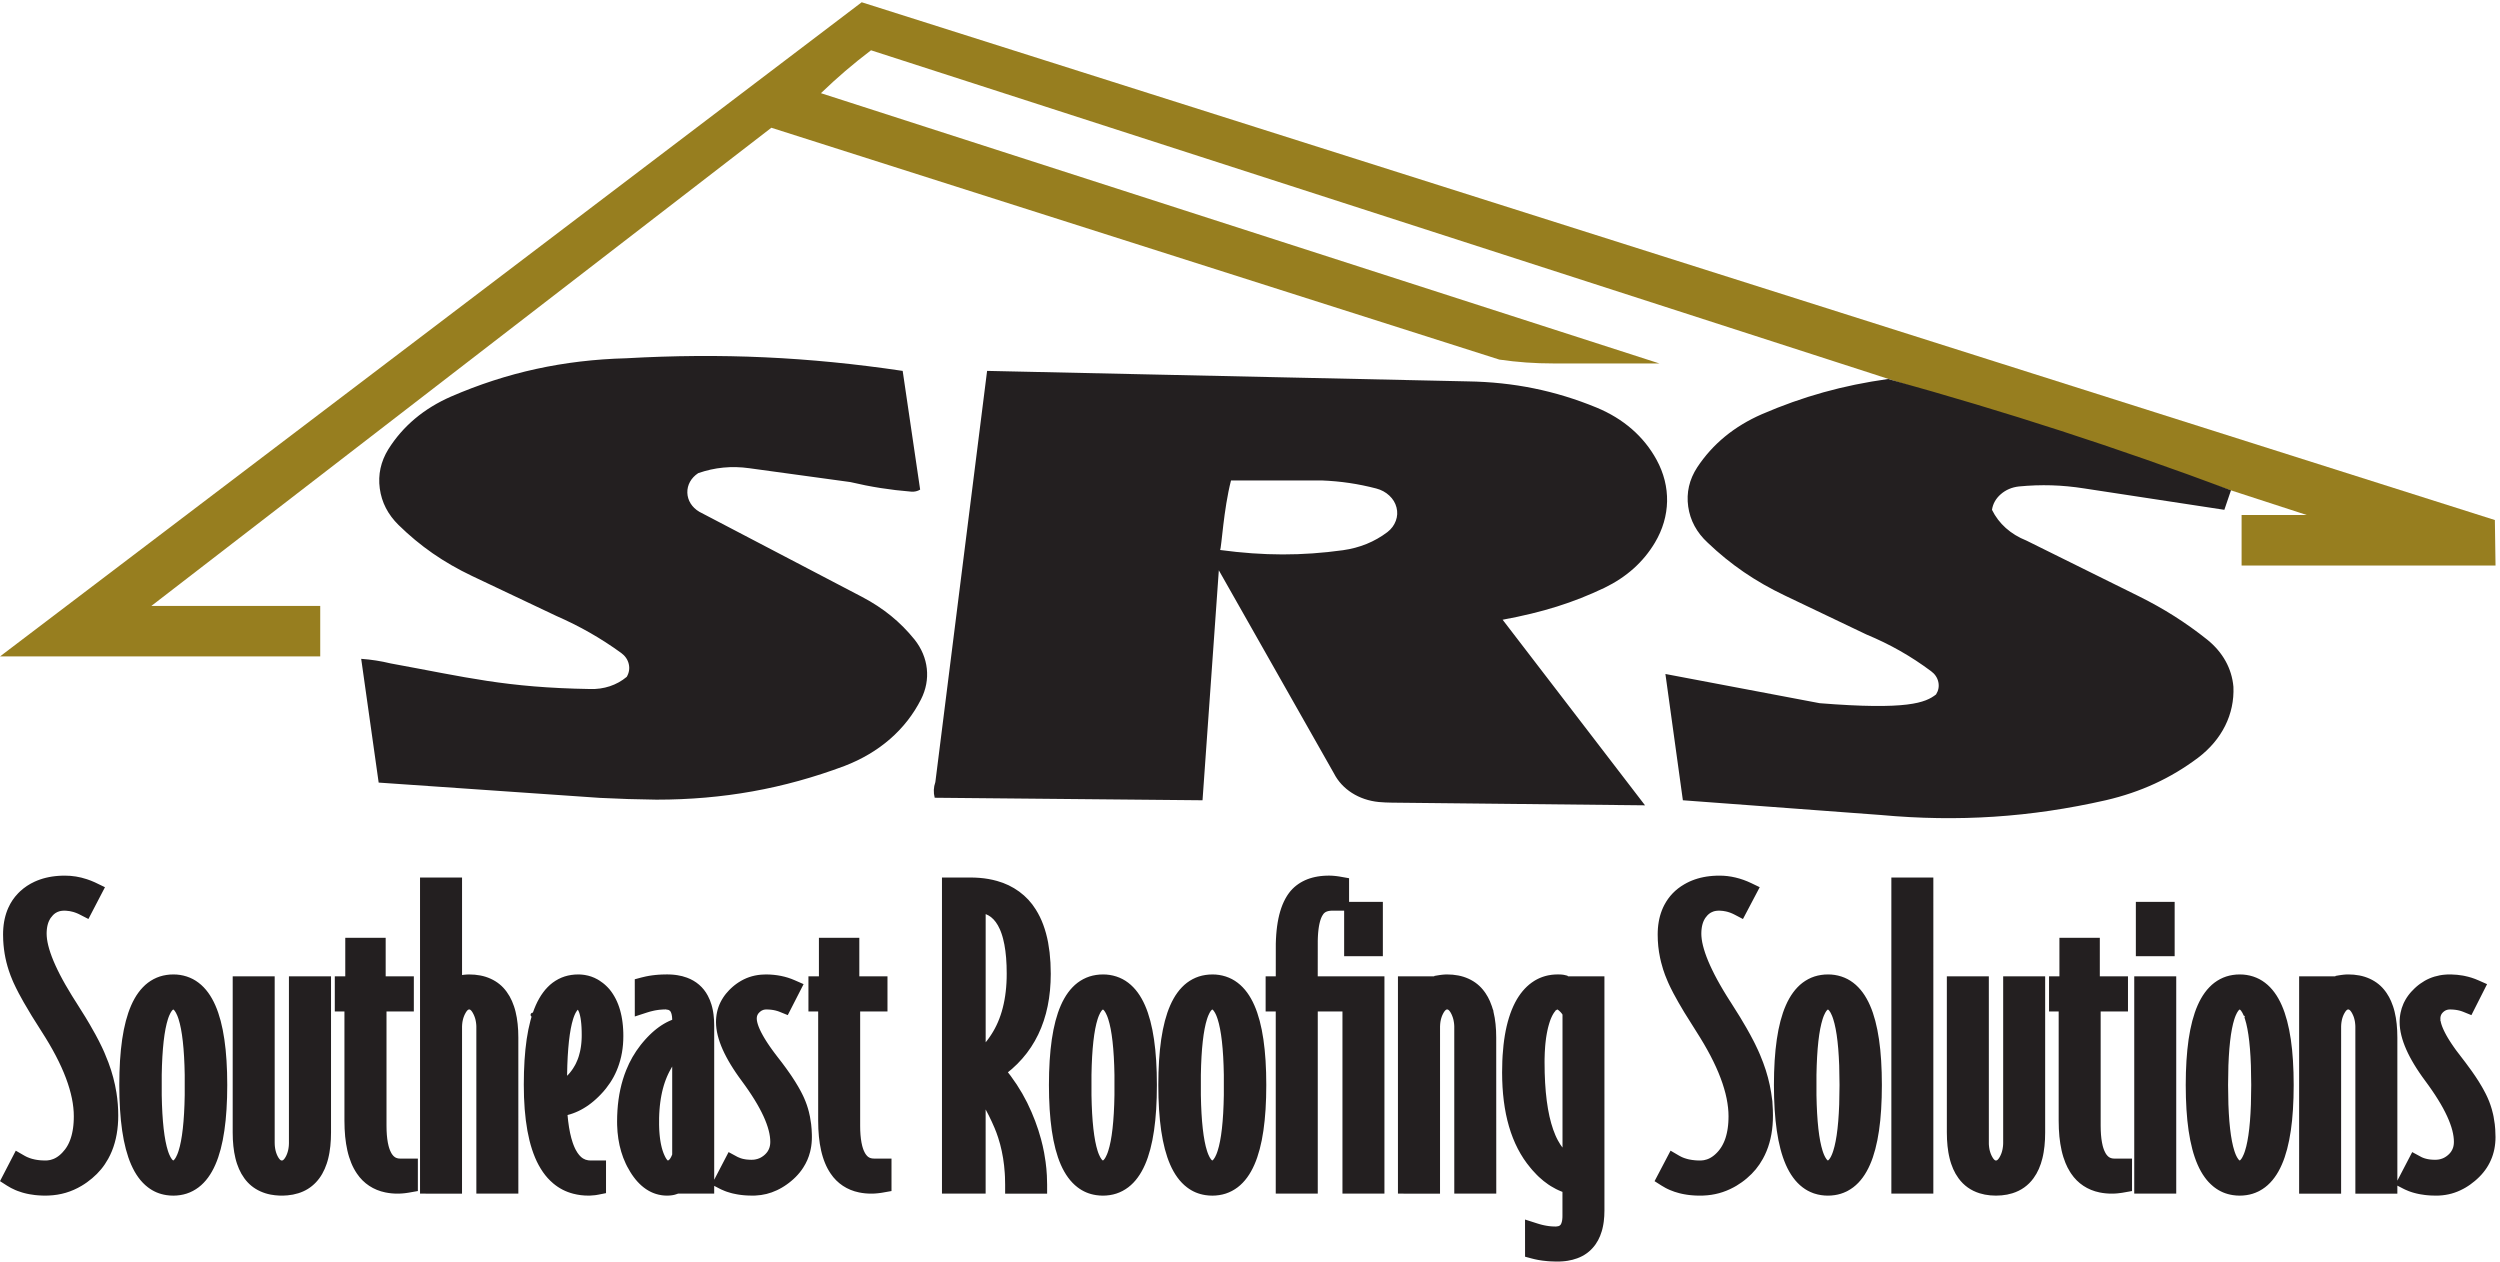 <?xml version="1.0" encoding="UTF-8" standalone="no"?>
<svg xmlns:dc="http://purl.org/dc/elements/1.1/" xmlns:cc="http://creativecommons.org/ns#" xmlns:rdf="http://www.w3.org/1999/02/22-rdf-syntax-ns#" xmlns:svg="http://www.w3.org/2000/svg" xmlns="http://www.w3.org/2000/svg" id="svg8" version="1.1" viewBox="0 0 132.292 66.757" height="66.757mm" width="132.292mm">
  <defs id="defs2"></defs>
  <g transform="translate(-100.674,7.832)" id="layer1">
    <g transform="matrix(0.081,0,0,-0.081,100.674,58.925)" id="g843">
      <path id="path845" style="fill:#977e1f;fill-opacity:1;fill-rule:nonzero;stroke:none" d="M 1221.86,580.445 569.027,791.313 c -11.89,-9.047 -22.132,-17.829 -32.707,-28.028 l 547.73,-176.558 h -69.35 c -12.14,0 -23.188,0.789 -35.173,2.511 L 503.922,740.703 98.894,428.324 H 209.203 V 395.32 H 0 l 562.945,427.364 1066.935,-338.258 0.43,-29.703 h -165.89 v 33 h 42.55 l -285.11,92.722 v 0"></path>
      <path id="path847" style="fill:#231f20;fill-opacity:1;fill-rule:nonzero;stroke:none" d="M 1420.69,234.984 V 199.48 h -25.35 v 35.504 z m -539.342,0 h 22.066 V 199.48 h -25.293 v 29.754 h -7.586 l -0.726,-0.015 -0.657,-0.047 -0.609,-0.074 -0.551,-0.094 -0.496,-0.109 -0.441,-0.133 -0.399,-0.145 -0.355,-0.164 -0.164,-0.078 -0.16,-0.09 -0.145,-0.086 c -0.055,-0.027 -0.105,-0.058 -0.148,-0.094 l -0.133,-0.093 c -0.192,-0.133 -0.344,-0.27 -0.512,-0.43 l -0.117,-0.121 -0.121,-0.129 c -0.043,-0.047 -0.078,-0.086 -0.11,-0.141 l -0.121,-0.144 c -0.031,-0.059 -0.062,-0.106 -0.105,-0.149 l -0.121,-0.175 c -0.043,-0.055 -0.074,-0.102 -0.106,-0.164 l -0.425,-0.68 -0.309,-0.582 -0.309,-0.68 -0.304,-0.765 -0.293,-0.864 -0.278,-0.961 -0.261,-1.043 -0.243,-1.129 -0.214,-1.222 -0.192,-1.305 -0.16,-1.387 -0.141,-1.468 -0.105,-1.555 -0.074,-1.633 -0.047,-1.711 -0.02,-23.242 h 16.153 l 27.425,0.004 V 44.367 H 877.02 V 163.387 H 860.887 V 44.367 H 833.438 V 163.387 h -6.606 v 22.945 h 6.621 l 0.02,21.352 0.105,2.964 0.172,2.872 0.242,2.769 0.317,2.676 0.39,2.57 0.465,2.485 0.539,2.39 0.625,2.293 0.703,2.203 0.785,2.114 0.883,2.019 0.973,1.93 1.066,1.824 0.571,0.871 c 0.199,0.305 0.386,0.574 0.605,0.859 l 0.621,0.825 0.723,0.886 c 1.5,1.711 3.062,3.102 4.949,4.407 l 1.402,0.906 1.461,0.816 1.512,0.739 1.563,0.656 1.609,0.57 1.656,0.488 1.695,0.407 1.731,0.328 1.773,0.254 1.813,0.175 1.848,0.11 1.878,0.035 0.493,-0.008 0.988,-0.023 0.992,-0.055 1.012,-0.078 1.539,-0.16 1.566,-0.215 6.61,-1.164 v -15.438 m 684.832,-182.125 9.71,18.652 5.57,-3.012 0.44,-0.231 0.45,-0.215 0.48,-0.199 0.49,-0.195 0.5,-0.172 0.52,-0.164 1.12,-0.289 0.59,-0.121 0.61,-0.109 0.64,-0.094 0.66,-0.078 1.38,-0.102 0.73,-0.027 0.75,-0.016 0.68,0.019 0.65,0.039 0.62,0.066 0.61,0.098 0.58,0.117 0.56,0.145 c 0.39,0.109 0.73,0.223 1.09,0.363 l 0.53,0.219 0.51,0.242 0.5,0.273 0.5,0.305 0.5,0.324 0.49,0.367 0.49,0.398 0.49,0.43 0.45,0.434 0.4,0.441 0.37,0.441 0.34,0.445 0.3,0.457 c 0.41,0.633 0.71,1.246 0.96,1.945 l 0.18,0.523 0.15,0.559 0.12,0.566 0.1,0.594 0.07,0.625 0.04,0.648 0.02,0.684 c 0,0.586 -0.02,1.121 -0.06,1.707 l -0.2,1.817 -0.33,1.933 -0.47,2.043 -0.62,2.16 -0.78,2.262 -0.93,2.363 -1.08,2.473 -1.24,2.562 -1.39,2.668 -1.56,2.758 -1.72,2.851 -1.87,2.946 -2.04,3.039 -2.19,3.125 -4.32,5.93 -1.82,2.636 -1.72,2.602 -1.59,2.555 -1.47,2.511 -1.36,2.469 -1.23,2.426 -1.11,2.394 -0.99,2.356 -0.87,2.316 -0.74,2.285 -0.62,2.258 -0.49,2.219 -0.35,2.199 -0.22,2.168 -0.07,2.141 0.03,1.562 0.11,1.543 0.2,1.535 0.27,1.508 c 0.42,2.059 1,3.891 1.85,5.817 l 0.43,0.925 c 0.31,0.633 0.61,1.196 0.96,1.805 l 0.81,1.316 0.88,1.278 0.95,1.238 1.02,1.203 c 0.72,0.813 1.41,1.524 2.22,2.274 l 1.17,1.07 1.22,1.016 1.27,0.96 c 3.91,2.833 8.08,4.622 12.88,5.52 l 1.57,0.25 1.58,0.172 1.6,0.109 1.61,0.035 1.26,-0.019 c 2.53,-0.059 4.83,-0.281 7.33,-0.711 l 1.18,-0.227 2.34,-0.539 c 1.58,-0.41 3,-0.855 4.52,-1.433 l 2.18,-0.899 5.68,-2.515 -10.23,-20.239 -5.32,2.157 -0.9,0.339 -0.96,0.305 -0.49,0.137 -0.51,0.125 -1.05,0.219 -0.55,0.093 -0.56,0.082 -1.16,0.129 -0.6,0.047 -1.26,0.055 -0.66,0.004 -0.33,-0.004 -0.34,-0.024 -0.31,-0.035 -0.3,-0.043 -0.29,-0.062 c -0.19,-0.047 -0.36,-0.09 -0.54,-0.153 l -0.26,-0.093 -0.26,-0.11 -0.26,-0.121 -0.25,-0.136 -0.25,-0.153 -0.26,-0.172 -0.26,-0.191 -0.26,-0.211 c -0.18,-0.156 -0.34,-0.305 -0.51,-0.473 l -0.21,-0.238 c -0.14,-0.152 -0.26,-0.301 -0.38,-0.465 l -0.15,-0.23 -0.14,-0.227 -0.12,-0.238 -0.11,-0.234 -0.1,-0.243 -0.09,-0.257 -0.07,-0.262 -0.07,-0.274 -0.05,-0.297 -0.04,-0.316 -0.02,-0.34 -0.01,-0.355 0.01,-0.352 0.02,-0.359 0.05,-0.438 c -0.21,-0.062 -0.15,-0.425 0.07,-0.425 l 0.2,-0.997 0.31,-1.121 0.42,-1.242 0.54,-1.347 0.65,-1.454 0.77,-1.558 0.88,-1.653 1.01,-1.75 1.13,-1.828 1.25,-1.925 1.37,-2.004 1.48,-2.094 6.3,-8.242 4.04,-5.512 2.41,-3.496 2.18,-3.363 1.95,-3.227 0.89,-1.566 1.61,-3.028 0.72,-1.472 0.66,-1.438 0.93,-2.195 0.82,-2.231 0.49,-1.511 0.47,-1.536 0.79,-3.121 0.33,-1.582 c 0.33,-1.672 0.57,-3.195 0.77,-4.879 l 0.31,-3.336 0.18,-5.125 -0.05,-1.98 -0.14,-1.957 -0.23,-1.934 -0.32,-1.898 -0.43,-1.867 -0.52,-1.836 c -0.38,-1.242 -0.8,-2.363 -1.33,-3.555 l -0.81,-1.719 c -1.18,-2.34 -2.5,-4.359 -4.18,-6.406 l -1.27,-1.477 -1.36,-1.422 -1.44,-1.371 -1.44,-1.258 c -0.98,-0.836 -1.92,-1.559 -2.98,-2.312 l -1.54,-1.043 -1.56,-0.969 -1.61,-0.891 c -4.94,-2.621 -10.01,-4.02 -15.64,-4.297 l -1.84,-0.047 -3.04,0.07 -1.48,0.082 -1.46,0.117 -1.44,0.152 -2.79,0.414 -1.37,0.258 -1.33,0.297 -1.31,0.332 -1.29,0.363 -1.26,0.41 -1.23,0.445 c -0.83,0.32 -1.57,0.633 -2.37,1.008 l -1.15,0.562 -3.92,2.023 v -5.242 h -27.43 l -0.01,109.215 -0.03,0.719 -0.05,0.695 -0.14,1.324 -0.1,0.633 -0.12,0.621 -0.29,1.18 -0.16,0.551 -0.18,0.554 -0.2,0.532 -0.22,0.511 c -0.14,0.352 -0.3,0.664 -0.47,1 l -0.26,0.481 -0.28,0.472 -0.24,0.368 -0.24,0.328 -0.22,0.265 -0.2,0.219 -0.19,0.18 -0.15,0.129 c -0.02,0.051 -0.07,0.086 -0.13,0.097 l -0.35,0.184 c -0.05,0.012 -0.09,0.02 -0.13,0.027 -0.05,0.012 -0.1,0.02 -0.15,0.02 -0.05,0.004 -0.1,0.004 -0.15,0.004 l -0.14,-0.004 c -0.05,-0.004 -0.1,-0.008 -0.16,-0.02 -0.04,-0.007 -0.08,-0.015 -0.12,-0.027 -0.05,-0.027 -0.09,-0.051 -0.15,-0.059 -0.05,-0.027 -0.1,-0.054 -0.15,-0.086 -0.04,-0.027 -0.08,-0.054 -0.12,-0.085 -0.08,-0.059 -0.15,-0.118 -0.22,-0.184 l -0.18,-0.18 -0.2,-0.218 -0.22,-0.262 -0.23,-0.328 -0.25,-0.375 -0.25,-0.43 -0.29,-0.52 -0.25,-0.488 -0.22,-0.5 -0.22,-0.519 -0.2,-0.532 -0.18,-0.546 -0.17,-0.567 -0.15,-0.578 -0.13,-0.598 -0.22,-1.25 -0.08,-0.656 -0.07,-0.676 -0.04,-0.687 -0.03,-0.707 -0.01,-109.227 h -27.43 V 186.332 h 23.58 l 0.31,0.293 2.31,0.395 1.68,0.242 1.2,0.14 0.77,0.071 0.76,0.047 0.75,0.035 0.73,0.011 c 2.52,0.004 4.81,-0.207 7.29,-0.668 2.37,-0.457 4.48,-1.117 6.68,-2.101 4.32,-1.965 7.77,-4.77 10.51,-8.563 l 0.66,-0.949 c 1.12,-1.676 2.01,-3.289 2.81,-5.129 0.51,-1.148 0.91,-2.207 1.31,-3.398 l 0.56,-1.797 0.48,-1.828 0.79,-3.852 0.55,-4.082 0.33,-4.316 0.11,-4.551 V 52.859 m -103,134.704 c 3.07,0.007 5.87,-0.422 8.78,-1.344 2.89,-0.949 5.36,-2.246 7.76,-4.071 1.22,-0.925 2.25,-1.847 3.31,-2.945 1.08,-1.129 2,-2.215 2.91,-3.473 0.96,-1.304 1.75,-2.546 2.54,-3.953 0.83,-1.472 1.52,-2.855 2.2,-4.406 l 0.99,-2.406 0.89,-2.449 1.6,-5.317 1.33,-5.777 1.08,-6.246 0.83,-6.727 0.58,-7.211 0.35,-7.699 0.12,-8.191 -0.12,-8.203 -0.35,-7.707 -0.58,-7.215 -0.83,-6.734 -1.08,-6.254 -1.33,-5.781 -1.6,-5.32 -0.89,-2.449 -1,-2.41 c -0.67,-1.555 -1.36,-2.934 -2.19,-4.41 -0.79,-1.402 -1.58,-2.644 -2.54,-3.949 -0.91,-1.258 -1.82,-2.348 -2.91,-3.473 -2.09,-2.18 -4.32,-3.871 -7.01,-5.312 l -0.8,-0.398 c -2.45,-1.184 -4.86,-1.922 -7.57,-2.328 -3.04,-0.457 -5.89,-0.457 -8.93,0 -4.53,0.676 -8.48,2.344 -12.07,5.09 l -0.87,0.688 c -2.08,1.746 -3.78,3.555 -5.36,5.734 -0.95,1.305 -1.75,2.547 -2.54,3.949 -0.83,1.476 -1.52,2.859 -2.19,4.41 l -1,2.41 -0.88,2.453 -0.85,2.641 -0.75,2.676 -1.33,5.781 -1.08,6.254 -0.83,6.734 -0.58,7.215 -0.35,7.707 -0.12,8.207 0.12,8.187 0.35,7.699 0.59,7.211 0.82,6.727 1.08,6.246 1.33,5.777 1.6,5.317 0.88,2.449 c 0.31,0.84 0.62,1.594 1,2.41 0.68,1.547 1.36,2.93 2.19,4.402 0.8,1.407 1.59,2.641 2.54,3.953 0.92,1.258 1.83,2.344 2.92,3.469 2.09,2.184 4.32,3.871 7.01,5.313 2.68,1.398 5.35,2.265 8.36,2.718 1.53,0.235 2.93,0.336 4.47,0.333 m 0,-121.543 c 0.1,0.039 0.19,0.094 0.27,0.16 0.09,0.078 0.16,0.148 0.24,0.234 0.18,0.184 0.33,0.355 0.48,0.562 l 0.32,0.461 c 0.18,0.266 0.33,0.512 0.47,0.789 0.33,0.609 0.6,1.176 0.86,1.816 l 0.45,1.168 0.4,1.188 0.81,2.871 0.73,3.375 0.65,3.863 0.56,4.332 0.46,4.797 0.36,5.246 0.26,5.707 0.21,12.758 -0.21,12.738 -0.26,5.699 -0.36,5.254 -0.46,4.793 -0.56,4.332 -0.65,3.863 -0.73,3.371 -0.81,2.883 -0.4,1.188 c 0.11,0.094 0.18,0.203 0.22,0.34 0.03,0.132 0.03,0.265 -0.03,0.394 -0.09,0.262 -0.35,0.438 -0.64,0.438 -0.27,0.636 -0.53,1.211 -0.86,1.82 -0.24,0.449 -0.49,0.836 -0.79,1.25 l -0.11,0.156 c -0.16,0.196 -0.32,0.371 -0.51,0.543 -0.1,0.106 -0.21,0.184 -0.33,0.258 -0.17,-0.051 -0.3,-0.133 -0.42,-0.258 l -0.13,-0.133 c -0.19,-0.183 -0.34,-0.359 -0.49,-0.566 -0.3,-0.418 -0.55,-0.813 -0.79,-1.258 -0.33,-0.613 -0.6,-1.187 -0.87,-1.824 l -0.45,-1.168 -0.4,-1.184 -0.81,-2.882 -0.74,-3.379 -0.66,-3.856 -0.56,-4.332 -0.47,-4.793 -0.36,-5.25 -0.27,-5.699 -0.21,-12.738 0.21,-12.754 0.27,-5.707 0.36,-5.246 0.47,-4.797 0.56,-4.328 0.66,-3.859 0.74,-3.379 0.81,-2.867 0.4,-1.191 0.45,-1.168 0.27,-0.613 0.59,-1.199 c 0.24,-0.445 0.49,-0.84 0.8,-1.25 l 0.12,-0.16 c 0.15,-0.199 0.31,-0.371 0.5,-0.543 0.12,-0.109 0.24,-0.195 0.38,-0.266 M 1394.29,44.367 V 186.332 h 27.43 V 44.367 h -27.43 m -21.94,44.34 0.06,-3.102 0.16,-2.848 0.27,-2.609 0.37,-2.355 0.45,-2.098 0.25,-0.922 0.29,-0.914 0.28,-0.785 0.32,-0.785 c 0.19,-0.457 0.39,-0.863 0.64,-1.297 l 0.2,-0.355 c 0.14,-0.246 0.29,-0.461 0.45,-0.691 0.21,-0.293 0.42,-0.543 0.66,-0.805 0.2,-0.227 0.41,-0.418 0.64,-0.609 l 0.16,-0.121 c 0.16,-0.121 0.31,-0.227 0.48,-0.332 l 0.16,-0.09 c 0.18,-0.098 0.34,-0.176 0.52,-0.25 l 0.18,-0.07 c 0.2,-0.074 0.38,-0.133 0.58,-0.18 l 0.45,-0.102 0.45,-0.07 c 0.37,-0.043 0.71,-0.062 1.09,-0.062 h 11.37 V 46.062 l -6.08,-1.074 -1.07,-0.164 -2.09,-0.25 -0.5,-0.047 -1.01,-0.078 -0.49,-0.031 -0.99,-0.035 -0.96,-0.016 c -2.77,-0.008 -5.28,0.238 -7.99,0.781 -7.77,1.574 -14.25,5.859 -18.57,12.297 l -0.71,1.086 c -1.2,1.93 -2.15,3.769 -3,5.863 -0.54,1.32 -0.98,2.543 -1.4,3.898 l -0.6,2.082 -0.52,2.098 -0.85,4.453 -0.61,4.734 -0.35,5.023 -0.12,5.309 v 71.395 h -6.29 v 22.945 h 6.78 v 25.176 h 26.39 v -25.176 h 18.4 v -22.945 h -17.85 V 88.707 M 1308.66,77.785 V 186.328 h 27.43 V 84.305 l -0.11,-4.555 -0.33,-4.32 -0.56,-4.082 -0.36,-1.93 c -0.11,-0.668 -0.25,-1.27 -0.43,-1.922 -0.6,-2.473 -1.34,-4.68 -2.36,-7.023 -0.97,-2.203 -2.07,-4.117 -3.49,-6.078 -3.45,-4.726 -8.08,-8.02 -13.78,-9.793 -2.35,-0.719 -4.56,-1.149 -7.01,-1.363 -2.55,-0.231 -4.88,-0.231 -7.43,0 -2.44,0.215 -4.65,0.648 -6.99,1.363 -5.69,1.773 -10.32,5.07 -13.75,9.797 -1.43,1.961 -2.52,3.871 -3.49,6.074 -0.5,1.148 -0.91,2.207 -1.31,3.398 l -0.56,1.805 -0.48,1.82 -0.43,1.922 -0.37,1.93 -0.55,4.086 -0.33,4.316 -0.11,4.551 V 186.328 h 27.43 l 0.01,-109.258 0.02,-0.699 0.06,-0.68 0.07,-0.668 0.08,-0.648 0.11,-0.633 0.11,-0.617 0.14,-0.602 0.16,-0.582 0.17,-0.57 0.19,-0.555 0.2,-0.539 0.22,-0.523 0.23,-0.508 0.52,-0.988 0.26,-0.426 0.24,-0.367 0.23,-0.316 0.22,-0.27 0.21,-0.223 0.18,-0.176 0.16,-0.129 c 0.04,-0.043 0.08,-0.074 0.13,-0.105 0.06,-0.031 0.11,-0.066 0.17,-0.098 0.04,-0.019 0.08,-0.039 0.12,-0.059 0.05,-0.016 0.09,-0.031 0.14,-0.043 0.08,-0.016 0.16,-0.027 0.24,-0.027 h 0.14 c 0.06,0 0.12,0.008 0.18,0.012 0.1,0.016 0.19,0.043 0.27,0.082 0.06,0.023 0.1,0.047 0.15,0.078 0.07,0.035 0.13,0.07 0.19,0.117 0.08,0.059 0.15,0.113 0.22,0.18 l 0.18,0.18 0.2,0.215 0.22,0.27 0.24,0.317 0.24,0.363 0.26,0.43 c 0.19,0.328 0.35,0.637 0.51,0.981 l 0.46,1.035 0.2,0.535 0.19,0.559 0.17,0.566 0.29,1.184 0.12,0.621 0.19,1.281 0.07,0.668 0.05,0.684 0.03,0.699 0.01,0.711 m -73.05,-33.418 V 250.887 h 27.43 V 44.367 h -27.43 m -41.45,143.196 c 3.07,0.007 5.86,-0.422 8.77,-1.344 2.89,-0.949 5.37,-2.246 7.76,-4.067 1.22,-0.929 2.26,-1.851 3.31,-2.949 1.09,-1.129 2,-2.215 2.92,-3.473 0.95,-1.312 1.75,-2.546 2.53,-3.953 0.84,-1.472 1.53,-2.855 2.2,-4.406 l 1,-2.406 0.89,-2.453 1.59,-5.313 1.33,-5.777 1.08,-6.246 0.83,-6.727 0.58,-7.211 0.35,-7.699 0.12,-8.195 -0.12,-8.199 -0.35,-7.707 -0.58,-7.219 -0.83,-6.731 -1.08,-6.254 -1.33,-5.781 -1.59,-5.32 -0.89,-2.449 -1,-2.41 c -0.67,-1.555 -1.36,-2.934 -2.2,-4.41 -0.78,-1.402 -1.58,-2.644 -2.53,-3.949 -0.92,-1.258 -1.83,-2.352 -2.91,-3.473 -2.1,-2.18 -4.33,-3.871 -7.02,-5.312 l -0.79,-0.398 c -2.46,-1.184 -4.86,-1.922 -7.57,-2.328 -3.05,-0.453 -5.89,-0.457 -8.94,0 -1.51,0.231 -2.86,0.547 -4.31,1.016 l -0.84,0.285 c -2.56,0.941 -4.77,2.145 -6.92,3.789 -1.22,0.926 -2.25,1.852 -3.31,2.945 -1.08,1.125 -2,2.219 -2.91,3.477 -0.96,1.305 -1.75,2.547 -2.54,3.949 -0.83,1.476 -1.52,2.856 -2.2,4.41 l -0.99,2.41 -0.89,2.449 -0.85,2.644 -0.75,2.676 -1.33,5.781 -1.07,6.254 -0.83,6.734 -0.59,7.215 -0.35,7.707 -0.12,8.207 0.12,8.187 0.35,7.699 0.59,7.211 0.83,6.727 1.07,6.246 1.33,5.777 1.6,5.317 0.89,2.449 1,2.41 c 0.67,1.547 1.36,2.93 2.19,4.402 0.79,1.407 1.58,2.641 2.54,3.953 0.91,1.25 1.83,2.344 2.91,3.469 2.09,2.184 4.33,3.871 7.02,5.313 2.68,1.402 5.35,2.273 8.36,2.718 1.52,0.231 2.93,0.336 4.47,0.333 m -0.02,-121.543 c 0.16,0.062 0.29,0.148 0.4,0.266 l 0.14,0.133 c 0.18,0.184 0.33,0.359 0.48,0.562 l 0.42,0.621 0.38,0.637 0.31,0.59 0.55,1.223 0.45,1.168 0.4,1.183 0.81,2.875 0.74,3.375 0.66,3.863 0.56,4.328 0.47,4.793 0.36,5.25 0.27,5.707 0.21,12.754 -0.21,12.738 -0.27,5.699 -0.36,5.246 -0.47,4.793 -0.56,4.328 -0.66,3.864 -0.74,3.375 -0.81,2.879 -0.4,1.191 -0.45,1.172 c -0.26,0.637 -0.53,1.207 -0.86,1.82 l -0.28,0.477 c -0.17,0.273 -0.33,0.515 -0.52,0.773 l -0.11,0.156 c -0.16,0.2 -0.33,0.375 -0.51,0.551 -0.11,0.102 -0.21,0.18 -0.34,0.254 -0.16,-0.047 -0.3,-0.125 -0.41,-0.246 -0.24,-0.227 -0.43,-0.445 -0.62,-0.703 l -0.21,-0.305 c -0.22,-0.316 -0.4,-0.617 -0.58,-0.953 -0.33,-0.609 -0.6,-1.18 -0.86,-1.812 l -0.45,-1.176 -0.4,-1.192 -0.8,-2.875 -0.74,-3.375 -0.65,-3.863 -0.56,-4.332 -0.46,-4.793 -0.36,-5.254 -0.26,-5.695 -0.16,-6.149 v -13.199 l 0.16,-6.152 0.26,-5.707 0.36,-5.246 0.46,-4.797 0.56,-4.332 0.65,-3.859 0.74,-3.375 0.8,-2.875 0.4,-1.188 c 0.14,-0.406 0.28,-0.769 0.45,-1.168 l 0.27,-0.617 0.59,-1.195 c 0.24,-0.449 0.48,-0.84 0.78,-1.25 0.2,-0.258 0.39,-0.477 0.63,-0.703 0.1,-0.102 0.22,-0.188 0.35,-0.258 m -63.87,104.028 6.49,-10.324 4.18,-7.075 2.46,-4.406 2.19,-4.14 1,-1.985 1.8,-3.781 0.81,-1.797 0.73,-1.715 1.93,-4.844 1.7,-4.882 1.43,-4.899 1.18,-4.918 0.92,-4.933 0.51,-3.703 c 0.25,-1.266 0.37,-2.434 0.37,-3.723 0.2,-2.567 0.29,-4.902 0.29,-7.469 l -0.06,-3.18 -0.19,-3.098 -0.32,-3.031 -0.45,-2.953 -0.59,-2.879 -0.72,-2.797 -0.85,-2.719 -1,-2.637 -1.13,-2.551 -1.27,-2.465 c -2.74,-4.961 -6.09,-9.035 -10.47,-12.742 l -1.65,-1.344 -1.69,-1.258 c -1.16,-0.828 -2.25,-1.547 -3.48,-2.281 l -1.81,-1.016 c -6.23,-3.352 -12.67,-5.102 -19.81,-5.383 l -2.12,-0.047 -1.8,0.027 -1.78,0.074 -1.74,0.125 -1.72,0.168 -1.68,0.227 -1.66,0.277 -1.62,0.324 -1.6,0.379 c -2.14,0.547 -4.04,1.188 -6.06,2.047 l -1.44,0.648 -1.4,0.699 c -0.94,0.496 -1.78,0.984 -2.68,1.559 l -4.55,2.891 10.45,19.93 5.63,-3.289 c 0.44,-0.254 0.85,-0.473 1.31,-0.695 l 0.7,-0.324 0.73,-0.301 0.74,-0.277 c 0.54,-0.188 1.04,-0.344 1.59,-0.492 l 0.83,-0.215 0.87,-0.191 1.81,-0.309 1.94,-0.211 1.01,-0.066 1.05,-0.043 1.07,-0.016 0.78,0.024 c 0.52,0.027 0.99,0.074 1.5,0.156 l 0.47,0.086 c 0.57,0.109 1.09,0.246 1.64,0.434 l 0.69,0.25 0.69,0.293 0.68,0.332 0.68,0.387 0.68,0.43 0.69,0.484 0.68,0.531 0.69,0.59 0.69,0.648 0.7,0.711 0.85,0.949 0.78,1.004 0.75,1.066 0.7,1.129 0.64,1.199 0.61,1.27 0.55,1.34 0.5,1.414 0.44,1.5 0.39,1.57 0.34,1.652 0.28,1.73 0.22,1.812 0.16,1.891 0.09,1.973 0.04,2.051 -0.08,2.793 -0.24,2.883 -0.4,2.976 -0.55,3.074 -0.72,3.161 -0.9,3.253 -1.05,3.344 -1.23,3.438 -1.39,3.519 -1.57,3.613 -1.74,3.696 -1.91,3.785 -2.09,3.867 -2.25,3.949 -2.43,4.039 -10.37,16.536 -3.84,6.535 -3.24,5.875 -1.81,3.566 -0.81,1.68 -0.74,1.621 -0.65,1.523 c -1.07,2.45 -1.92,4.719 -2.73,7.258 l -1.31,4.637 -0.65,2.812 c -1.09,5.184 -1.58,9.996 -1.58,15.293 l 0.04,2.121 0.12,2.082 0.21,2.036 0.3,1.996 c 0.22,1.336 0.49,2.547 0.84,3.855 l 0.57,1.867 0.65,1.817 0.74,1.765 0.84,1.715 c 3.01,5.735 7.31,10.203 13.02,13.524 l 1.66,0.918 c 1.16,0.613 2.25,1.113 3.47,1.601 l 1.81,0.676 1.86,0.598 1.9,0.507 1.94,0.43 1.98,0.352 2.03,0.265 2.06,0.192 2.1,0.113 2.14,0.043 c 3.67,-0.008 7,-0.395 10.56,-1.238 l 2.61,-0.688 2.59,-0.847 2.57,-0.993 2.54,-1.14 5.51,-2.649 -10.95,-20.793 -5.5,2.879 -1.26,0.614 -1.26,0.527 -0.62,0.226 -1.27,0.407 -1.27,0.316 c -1.3,0.285 -2.51,0.438 -3.85,0.481 l -0.65,0.007 -0.64,-0.015 -0.6,-0.039 -0.58,-0.067 -0.54,-0.086 -0.51,-0.109 -0.49,-0.137 -0.47,-0.152 c -0.47,-0.164 -0.88,-0.352 -1.32,-0.594 l -0.42,-0.246 -0.4,-0.273 -0.42,-0.305 -0.4,-0.336 -0.41,-0.371 -0.4,-0.406 c -0.48,-0.504 -0.88,-0.996 -1.27,-1.567 l -0.36,-0.578 -0.34,-0.605 -0.32,-0.633 -0.29,-0.664 -0.26,-0.707 -0.24,-0.746 -0.21,-0.789 -0.18,-0.829 -0.15,-0.867 -0.12,-0.922 -0.09,-0.953 -0.05,-1.008 -0.02,-1.05 0.02,-0.856 0.04,-0.851 0.19,-1.864 0.33,-2.023 0.48,-2.168 0.63,-2.309 0.77,-2.449 0.93,-2.59 1.08,-2.718 1.24,-2.856 1.4,-2.98 1.54,-3.106 1.71,-3.23 1.87,-3.352 2.02,-3.476 2.18,-3.594 2.34,-3.711 m -193.364,16.285 0.313,0.293 3.172,0.523 1.226,0.165 1.18,0.125 1.144,0.082 0.75,0.035 0.735,0.011 c 2.515,0.004 4.801,-0.207 7.269,-0.668 2.375,-0.46 4.481,-1.121 6.672,-2.101 4.324,-1.965 7.77,-4.774 10.512,-8.563 l 0.664,-0.941 c 1.125,-1.68 2.004,-3.289 2.816,-5.125 0.504,-1.148 0.911,-2.215 1.313,-3.402 l 0.558,-1.801 c 0.325,-0.574 0.481,-1.172 0.481,-1.824 0.324,-1.317 0.574,-2.524 0.801,-3.856 l 0.554,-4.082 0.329,-4.312 0.109,-4.559 V 44.367 h -27.43 l -0.011,109.211 -0.028,0.707 -0.051,0.684 -0.066,0.672 -0.086,0.656 -0.223,1.25 -0.132,0.601 -0.157,0.586 -0.168,0.567 -0.187,0.558 -0.422,1.075 -0.227,0.515 -0.507,0.981 -0.243,0.414 -0.242,0.367 -0.23,0.316 -0.223,0.266 -0.203,0.23 -0.18,0.176 -0.164,0.133 c -0.058,0.023 -0.101,0.055 -0.14,0.106 -0.055,0.035 -0.106,0.066 -0.168,0.101 -0.036,0.031 -0.078,0.055 -0.129,0.059 -0.059,-0.004 -0.114,0.011 -0.157,0.047 -0.046,0.015 -0.085,0.019 -0.128,0.023 -0.067,0.008 -0.125,0.008 -0.18,0.008 l -0.149,-0.004 c -0.054,-0.004 -0.101,-0.008 -0.156,-0.02 -0.066,-0.011 -0.125,-0.027 -0.195,-0.054 -0.047,-0.043 -0.106,-0.071 -0.172,-0.086 -0.066,-0.035 -0.121,-0.074 -0.184,-0.121 -0.078,-0.059 -0.144,-0.118 -0.211,-0.18 l -0.183,-0.176 -0.199,-0.222 -0.219,-0.262 -0.234,-0.324 -0.247,-0.375 -0.257,-0.434 -0.286,-0.52 c -0.175,-0.335 -0.324,-0.648 -0.472,-0.996 l -0.215,-0.515 -0.195,-0.532 -0.352,-1.109 -0.152,-0.578 -0.246,-1.207 -0.102,-0.641 -0.082,-0.656 -0.062,-0.672 -0.079,-1.406 -0.011,-109.219 H 913.27 V 186.332 h 23.636 m -144.918,1.231 c 3.067,0.007 5.864,-0.422 8.778,-1.344 2.886,-0.949 5.363,-2.246 7.757,-4.067 1.219,-0.929 2.258,-1.851 3.313,-2.949 1.082,-1.129 1.996,-2.215 2.914,-3.473 0.953,-1.312 1.75,-2.546 2.535,-3.953 0.832,-1.472 1.52,-2.855 2.195,-4.406 l 0.997,-2.406 0.886,-2.449 1.602,-5.317 1.332,-5.777 1.074,-6.246 0.824,-6.727 0.594,-7.211 0.348,-7.699 0.117,-8.195 -0.117,-8.199 -0.348,-7.707 -0.594,-7.215 -0.824,-6.734 -1.074,-6.254 -1.332,-5.781 -1.602,-5.32 -0.886,-2.449 -0.997,-2.41 c -0.675,-1.555 -1.363,-2.934 -2.195,-4.41 -0.785,-1.41 -1.582,-2.644 -2.535,-3.949 -0.918,-1.258 -1.832,-2.352 -2.914,-3.473 -2.09,-2.184 -4.32,-3.871 -7.016,-5.312 -2.683,-1.406 -5.347,-2.273 -8.359,-2.727 -3.047,-0.457 -5.891,-0.457 -8.938,0 -4.523,0.676 -8.48,2.344 -12.07,5.086 -1.219,0.93 -2.258,1.855 -3.312,2.953 -1.086,1.121 -2,2.215 -2.911,3.473 -0.953,1.305 -1.75,2.547 -2.539,3.949 -0.832,1.476 -1.519,2.859 -2.195,4.41 l -0.996,2.41 -0.891,2.453 -1.597,5.316 -1.328,5.781 -1.079,6.254 -0.828,6.734 -0.586,7.215 -0.347,7.707 -0.117,8.203 0.117,8.191 0.347,7.699 0.586,7.211 0.828,6.727 1.079,6.246 1.328,5.777 1.597,5.317 0.891,2.449 0.996,2.41 c 0.68,1.547 1.363,2.93 2.195,4.402 0.789,1.407 1.586,2.649 2.539,3.953 0.911,1.258 1.825,2.344 2.911,3.469 2.093,2.184 4.324,3.871 7.019,5.313 2.676,1.398 5.348,2.265 8.36,2.718 1.523,0.231 2.925,0.336 4.468,0.333 M 791.984,66.019 c 0.149,0.066 0.274,0.152 0.391,0.266 l 0.137,0.133 c 0.179,0.184 0.336,0.363 0.488,0.574 0.301,0.406 0.547,0.793 0.789,1.242 0.328,0.609 0.598,1.184 0.859,1.816 l 0.45,1.168 0.406,1.188 0.809,2.871 0.738,3.375 0.66,3.863 0.562,4.328 0.465,4.797 0.367,5.246 0.258,5.707 0.16,6.152 v 13.195 l -0.16,6.145 -0.258,5.699 -0.367,5.246 -0.465,4.793 -0.562,4.328 -0.66,3.864 -0.738,3.375 -0.809,2.879 -0.406,1.191 c -0.133,0.406 -0.274,0.773 -0.45,1.172 l -0.265,0.609 -0.594,1.207 c -0.242,0.446 -0.492,0.84 -0.793,1.254 -0.191,0.262 -0.391,0.485 -0.625,0.707 -0.105,0.098 -0.207,0.18 -0.332,0.25 -0.164,-0.035 -0.305,-0.117 -0.422,-0.242 l -0.129,-0.133 c -0.183,-0.18 -0.336,-0.363 -0.488,-0.57 l -0.215,-0.305 c -0.215,-0.316 -0.394,-0.613 -0.578,-0.949 -0.324,-0.609 -0.594,-1.176 -0.855,-1.816 l -0.45,-1.176 -0.398,-1.188 -0.809,-2.879 -0.73,-3.375 -0.652,-3.863 -0.555,-4.332 -0.469,-4.793 -0.359,-5.254 -0.262,-5.695 -0.156,-6.149 v -13.199 l 0.156,-6.152 0.262,-5.707 0.359,-5.246 0.469,-4.797 0.555,-4.332 0.652,-3.859 0.73,-3.375 0.809,-2.875 0.398,-1.188 c 0.137,-0.406 0.278,-0.769 0.446,-1.168 0.261,-0.637 0.531,-1.203 0.855,-1.812 0.242,-0.449 0.488,-0.84 0.793,-1.25 l 0.113,-0.152 c 0.161,-0.199 0.317,-0.371 0.504,-0.551 0.117,-0.105 0.231,-0.188 0.371,-0.258 M 720.523,187.563 c 3.071,0.007 5.864,-0.422 8.778,-1.344 2.883,-0.949 5.359,-2.246 7.758,-4.067 1.214,-0.925 2.254,-1.851 3.312,-2.953 1.082,-1.125 1.992,-2.211 2.91,-3.469 0.953,-1.304 1.75,-2.546 2.539,-3.953 0.832,-1.472 1.52,-2.855 2.2,-4.406 l 0.992,-2.406 0.89,-2.449 1.598,-5.317 1.332,-5.777 1.074,-6.246 0.828,-6.727 0.586,-7.211 0.348,-7.699 0.117,-8.195 -0.117,-8.199 -0.348,-7.711 -0.586,-7.211 -0.828,-6.734 -1.074,-6.254 -1.332,-5.781 -1.598,-5.32 -0.89,-2.449 -0.992,-2.41 c -0.68,-1.555 -1.368,-2.934 -2.2,-4.41 -0.789,-1.402 -1.586,-2.644 -2.539,-3.949 -0.91,-1.258 -1.824,-2.352 -2.906,-3.473 -2.098,-2.18 -4.328,-3.871 -7.023,-5.312 -2.68,-1.406 -5.348,-2.273 -8.36,-2.727 -3.047,-0.457 -5.887,-0.457 -8.933,0 -4.528,0.676 -8.477,2.344 -12.071,5.086 -1.218,0.93 -2.258,1.851 -3.312,2.953 -1.082,1.121 -1.996,2.215 -2.914,3.473 -0.949,1.305 -1.75,2.547 -2.535,3.949 -0.832,1.476 -1.524,2.859 -2.2,4.41 -0.714,1.645 -1.304,3.168 -1.882,4.863 l -1.598,5.316 -1.328,5.781 -1.078,6.254 -0.825,6.734 -0.589,7.215 -0.352,7.707 -0.117,8.203 0.117,8.191 0.352,7.699 0.589,7.211 0.825,6.727 1.078,6.246 1.328,5.777 1.601,5.317 0.887,2.449 0.996,2.41 c 0.676,1.547 1.364,2.93 2.196,4.402 0.793,1.407 1.586,2.649 2.535,3.953 0.918,1.258 1.832,2.344 2.914,3.469 2.09,2.184 4.324,3.871 7.015,5.313 2.684,1.398 5.352,2.265 8.364,2.718 1.523,0.235 2.929,0.336 4.468,0.333 m 0,-121.543 c 0.149,0.066 0.274,0.152 0.383,0.266 l 0.141,0.133 c 0.18,0.184 0.332,0.359 0.484,0.57 l 0.215,0.297 c 0.219,0.32 0.395,0.613 0.574,0.949 0.332,0.609 0.602,1.176 0.864,1.816 l 0.453,1.168 0.398,1.188 0.809,2.871 0.746,3.375 0.652,3.859 0.563,4.332 0.465,4.797 0.367,5.246 0.265,5.707 0.157,6.152 v 13.195 l -0.157,6.145 -0.265,5.699 -0.367,5.246 -0.465,4.793 -0.563,4.328 -0.652,3.864 -0.746,3.375 -0.809,2.882 -0.402,1.188 -0.453,1.172 c -0.258,0.637 -0.528,1.207 -0.86,1.816 -0.242,0.446 -0.492,0.84 -0.789,1.254 l -0.117,0.149 c -0.16,0.207 -0.324,0.382 -0.512,0.558 -0.101,0.098 -0.203,0.18 -0.332,0.25 -0.164,-0.035 -0.3,-0.121 -0.414,-0.242 l -0.133,-0.133 c -0.183,-0.18 -0.339,-0.359 -0.488,-0.57 -0.301,-0.41 -0.551,-0.805 -0.793,-1.258 -0.328,-0.609 -0.597,-1.18 -0.855,-1.816 l -0.449,-1.172 -0.403,-1.188 -0.805,-2.879 -0.734,-3.375 -0.648,-3.863 -0.559,-4.332 -0.461,-4.793 -0.363,-5.254 -0.258,-5.695 -0.156,-6.149 v -13.199 l 0.156,-6.152 0.258,-5.707 0.363,-5.246 0.461,-4.797 0.559,-4.332 0.648,-3.859 0.734,-3.375 0.805,-2.875 0.399,-1.188 c 0.14,-0.406 0.285,-0.773 0.453,-1.172 0.258,-0.637 0.527,-1.203 0.855,-1.809 0.238,-0.449 0.488,-0.84 0.785,-1.25 l 0.114,-0.152 c 0.16,-0.199 0.324,-0.371 0.511,-0.551 0.11,-0.105 0.231,-0.188 0.371,-0.258 m -62.066,57.633 1.84,-2.379 3.926,-5.617 3.578,-5.808 3.226,-6.004 2.864,-6.192 2.371,-5.848 2.066,-5.883 1.75,-5.899 c 0.82,-3.031 1.453,-5.809 2.035,-8.891 l 0.957,-5.945 0.512,-4.465 0.328,-4.481 0.164,-5.977 v -5.898 h -27.429 v 5.898 l -0.11,5.102 -0.14,2.504 -0.434,4.894 -0.648,4.762 -0.868,4.617 -1.074,4.492 -1.289,4.348 c -0.711,2.18 -1.437,4.141 -2.324,6.262 l -1.824,4.121 -1.903,3.961 -1.976,3.785 -0.145,0.246 V 44.367 H 615.383 V 250.887 h 18.445 l 3.07,-0.059 3.071,-0.18 c 3.969,-0.32 7.551,-0.945 11.375,-2.003 5.386,-1.5 10.031,-3.735 14.523,-6.981 4.438,-3.277 7.891,-7.012 10.781,-11.633 2.04,-3.261 3.586,-6.41 4.907,-10 l 0.957,-2.785 0.836,-2.824 0.75,-2.992 0.625,-3.012 0.965,-6.406 0.578,-6.809 0.195,-7.203 -0.133,-5.504 -0.375,-5.355 -0.629,-5.2 -0.886,-5.039 -1.145,-4.882 -1.414,-4.723 -1.672,-4.555 -1.937,-4.39 -2.207,-4.211 -2.469,-4.036 c -1.785,-2.71 -3.582,-5.066 -5.731,-7.519 l -3.25,-3.477 -3.508,-3.281 -2.648,-2.176 M 643.93,226.98 v -83.742 l 0.324,0.391 0.824,1.051 0.84,1.129 0.84,1.203 0.851,1.285 1.2,1.933 c 0.804,1.372 1.492,2.645 2.175,4.075 l 0.977,2.14 0.898,2.223 0.825,2.289 0.754,2.367 0.671,2.446 0.598,2.523 0.52,2.594 0.441,2.676 0.363,2.757 0.285,2.832 0.204,2.914 0.121,2.989 0.039,3.07 -0.094,5.332 -0.289,4.938 -0.481,4.546 -0.664,4.157 -0.832,3.742 -0.465,1.68 -0.527,1.66 -0.539,1.476 -0.601,1.453 c -0.391,0.883 -0.786,1.676 -1.262,2.516 -0.426,0.758 -0.856,1.422 -1.367,2.121 -0.454,0.633 -0.907,1.18 -1.446,1.746 -0.484,0.516 -0.961,0.953 -1.519,1.399 l -0.379,0.297 c -0.938,0.699 -1.867,1.226 -2.953,1.664 l -0.332,0.128 m 380.43,-40.648 h 23.81 V 33.359 l -0.11,-3.66 -0.32,-3.496 -0.25,-1.668 -0.31,-1.66 -0.36,-1.594 c -0.13,-0.543 -0.26,-1.035 -0.44,-1.57 -0.61,-2.066 -1.36,-3.891 -2.37,-5.805 -0.51,-0.93 -1.01,-1.75 -1.62,-2.617 l -0.6,-0.82 c -2.96,-3.898 -6.76,-6.672 -11.44,-8.363 -2.07,-0.754 -4.03,-1.254 -6.21,-1.602 L 1022.48,0.281 1020.82,0.125 1019.09,0.031 1017.37,0 l -1.13,0.008 -3.31,0.113 -2.15,0.152 -3.12,0.34 -2.03,0.309 -1,0.176 -1.95,0.406 -1.91,0.469 -4.461,1.195 -0.02,24.281 8.031,-2.574 1.57,-0.473 1.54,-0.414 1.51,-0.34 1.48,-0.273 1.45,-0.219 1.43,-0.148 1.4,-0.09 1.39,-0.031 0.4,0.008 0.4,0.024 c 0.41,0.027 0.78,0.094 1.18,0.199 l 0.13,0.035 c 0.09,0.027 0.17,0.059 0.26,0.094 0.11,0.043 0.2,0.086 0.3,0.141 0.26,0.137 0.46,0.305 0.64,0.527 0.08,0.09 0.14,0.18 0.21,0.281 l 0.08,0.125 c 0.05,0.086 0.1,0.172 0.15,0.262 0.08,0.176 0.15,0.336 0.22,0.52 0.09,0.219 0.15,0.418 0.21,0.648 l 0.11,0.402 c 0.03,0.141 0.06,0.262 0.08,0.402 l 0.09,0.473 c 0.03,0.164 0.05,0.317 0.06,0.477 l 0.1,1.09 0.03,1.246 v 15.684 l -0.79,0.297 -1.73,0.738 -1.71,0.82 c -1.18,0.598 -2.22,1.184 -3.34,1.879 l -1.62,1.051 c -2.24,1.539 -4.18,3.098 -6.16,4.949 l -1.45,1.418 -2.84,3.047 -1.338,1.598 -2.258,2.852 -2.133,3.027 -1.976,3.176 -1.825,3.312 -1.668,3.445 -1.511,3.578 -1.368,3.711 -1.21,3.836 -1.067,3.969 -0.922,4.094 -0.769,4.227 -0.629,4.348 -0.488,4.472 -0.348,4.613 -0.207,4.731 -0.074,4.855 0.148,7.457 0.18,3.567 0.586,6.812 0.402,3.25 0.48,3.141 0.555,3.039 0.633,2.934 0.715,2.832 0.793,2.726 0.871,2.625 0.957,2.528 1.043,2.418 1.133,2.32 1.226,2.215 1.192,1.879 1.222,1.738 1.293,1.637 1.367,1.543 1.442,1.441 1.516,1.34 1.587,1.219 1.66,1.113 0.86,0.508 c 0.28,0.191 0.55,0.343 0.87,0.476 l 0.89,0.449 c 0.3,0.153 0.59,0.282 0.9,0.411 l 0.93,0.386 0.93,0.348 0.95,0.316 0.96,0.282 0.97,0.25 c 0.33,0.105 0.63,0.175 0.98,0.214 0.68,0.133 1.31,0.239 1.99,0.329 l 2.03,0.191 2.05,0.066 0.86,-0.007 0.86,-0.028 0.55,-0.031 0.57,-0.051 0.57,-0.066 0.3,-0.043 0.31,-0.051 0.3,-0.062 1.97,-0.465 0.45,-0.43 m -3.58,-123.746 c -0.05,-0.156 -0.05,-0.312 0,-0.465 v 0.465 m 0,98.699 -0.26,0.406 -0.11,0.164 -0.14,0.192 -0.15,0.199 -0.38,0.449 -0.23,0.246 -0.24,0.25 -0.27,0.262 -0.26,0.242 -0.25,0.223 -0.21,0.176 -0.21,0.164 -0.18,0.129 -0.17,0.109 -0.13,0.078 c -0.05,0.035 -0.1,0.059 -0.15,0.086 -0.07,-0.019 -0.14,-0.047 -0.21,-0.07 -0.06,-0.031 -0.1,-0.055 -0.15,-0.086 -0.08,-0.043 -0.15,-0.086 -0.22,-0.141 -0.09,-0.066 -0.18,-0.136 -0.27,-0.215 l -0.16,-0.136 c 0,0.121 -0.17,0.191 -0.27,0.101 -0.08,-0.086 -0.01,-0.254 0.12,-0.261 -0.13,-0.129 -0.24,-0.25 -0.36,-0.387 l -0.39,-0.488 -0.42,-0.59 -0.43,-0.696 -0.45,-0.796 -0.45,-0.903 -0.45,-1 -0.44,-1.062 -0.43,-1.242 -0.42,-1.333 -0.4,-1.402 -0.38,-1.457 -0.34,-1.531 -0.32,-1.59 -0.29,-1.648 -0.27,-1.715 -0.22,-1.778 -0.21,-1.836 -0.17,-1.894 -0.25,-3.973 -0.13,-4.207 -0.01,-2.187 0.09,-6.867 0.27,-6.481 0.45,-6.09 0.63,-5.703 0.8,-5.297 0.97,-4.906 1.14,-4.5 1.29,-4.09 1.44,-3.688 0.75,-1.656 0.83,-1.621 c 0.53,-1.016 1.06,-1.914 1.69,-2.875 0.43,-0.688 0.86,-1.285 1.38,-1.91 v 86.832 m -0.02,0.516 v 0.441 c -0.02,-0.152 -0.02,-0.293 0,-0.441 m -458.822,-73.094 0.05,-3.102 0.168,-2.848 0.27,-2.609 0.367,-2.355 0.453,-2.098 0.254,-0.922 c 0.109,-0.309 0.199,-0.594 0.285,-0.914 l 0.281,-0.793 0.313,-0.777 c 0.195,-0.457 0.398,-0.863 0.641,-1.297 l 0.207,-0.359 c 0.144,-0.242 0.285,-0.457 0.453,-0.688 0.203,-0.293 0.41,-0.543 0.652,-0.805 l 0.238,-0.242 c 0.133,-0.133 0.258,-0.246 0.407,-0.367 l 0.152,-0.121 c 0.16,-0.121 0.312,-0.227 0.488,-0.332 l 0.164,-0.094 c 0.168,-0.094 0.332,-0.172 0.512,-0.246 l 0.187,-0.07 c 0.192,-0.074 0.372,-0.133 0.567,-0.18 0.308,-0.082 0.59,-0.133 0.906,-0.172 0.371,-0.043 0.715,-0.062 1.09,-0.062 h 11.371 V 46.062 l -6.082,-1.074 -1.07,-0.164 -1.571,-0.195 -1.531,-0.144 -0.992,-0.066 -1.469,-0.051 h -0.48 c -2.762,-0.008 -5.278,0.238 -7.985,0.781 -7.773,1.574 -14.246,5.859 -18.566,12.297 -1.523,2.254 -2.691,4.445 -3.711,6.949 l -0.746,1.934 -0.656,1.969 -0.598,2.078 -0.523,2.098 -0.856,4.453 -0.598,4.734 -0.359,5.023 -0.117,5.312 v 71.391 h -6.359 v 22.945 h 6.847 v 25.176 h 26.395 v -25.176 h 18.398 v -22.945 h -17.847 v -74.68 m -95.36,-39.254 v -5.086 h -23.609 l -1.239,-0.422 -0.652,-0.207 -0.324,-0.09 -0.684,-0.16 -0.355,-0.07 -0.356,-0.062 -0.363,-0.055 -0.383,-0.055 -0.761,-0.078 -1.223,-0.078 c -0.606,-0.019 -1.156,-0.019 -1.766,0.004 l -0.91,0.051 -0.902,0.082 -0.91,0.117 c -1.235,0.183 -2.336,0.433 -3.532,0.805 l -0.855,0.285 -0.852,0.316 -0.843,0.348 -0.817,0.379 -0.808,0.406 -0.801,0.438 -1.547,0.961 -1.484,1.07 -1.426,1.172 -1.371,1.274 -1.313,1.363 -1.262,1.457 -1.203,1.551 -1.156,1.629 -1.098,1.711 c -0.753,1.207 -1.394,2.332 -2.046,3.586 l -0.918,1.859 c -1.227,2.617 -2.161,5.074 -2.981,7.836 l -1.074,4.133 -0.793,4.273 -0.527,4.41 -0.258,4.543 -0.031,2.316 0.058,3.684 0.176,3.613 0.289,3.543 0.41,3.468 0.527,3.395 0.657,3.324 0.773,3.254 0.895,3.172 1.015,3.102 1.145,3.027 c 2.433,6.055 5.43,11.266 9.473,16.457 l 1.457,1.773 1.437,1.661 1.453,1.574 1.473,1.496 1.492,1.418 1.516,1.34 1.535,1.254 1.562,1.171 1.586,1.09 1.614,1.004 1.636,0.914 1.664,0.824 1.696,0.735 0.468,0.176 -0.039,0.984 -0.093,1.105 -0.153,0.961 -0.086,0.403 -0.101,0.402 c -0.063,0.231 -0.129,0.441 -0.215,0.664 -0.07,0.18 -0.141,0.344 -0.227,0.52 l -0.066,0.125 c -0.055,0.093 -0.106,0.179 -0.16,0.261 -0.067,0.106 -0.133,0.192 -0.207,0.286 -0.184,0.218 -0.391,0.386 -0.641,0.527 -0.105,0.055 -0.203,0.098 -0.309,0.141 l -0.132,0.05 c -0.098,0.032 -0.18,0.059 -0.278,0.086 -0.398,0.102 -0.777,0.164 -1.191,0.196 l -0.41,0.027 c -0.039,0.18 -0.356,0.183 -0.403,0.004 l -1.371,-0.028 -2.105,-0.16 -0.715,-0.082 -1.453,-0.215 -0.738,-0.128 -0.743,-0.145 -2.261,-0.539 -0.766,-0.211 -1.551,-0.473 -8.023,-2.609 -0.02,24.312 4.481,1.196 2.883,0.679 1.98,0.372 2.02,0.308 2.074,0.242 2.121,0.184 2.176,0.121 3.34,0.066 1.73,-0.031 c 0.59,-0.062 1.133,-0.094 1.727,-0.094 l 1.66,-0.156 1.656,-0.23 c 2.187,-0.336 4.145,-0.84 6.211,-1.594 6.027,-2.203 10.723,-6.258 13.656,-11.801 1.016,-1.91 1.766,-3.738 2.383,-5.808 l 0.434,-1.575 0.363,-1.586 0.312,-1.66 0.243,-1.672 0.328,-3.5 0.109,-3.664 V 53.445 l 9.402,18.062 5.567,-3.008 0.441,-0.231 c 0.641,-0.312 1.242,-0.559 1.922,-0.781 l 1.074,-0.312 0.567,-0.141 1.199,-0.231 0.637,-0.094 0.656,-0.078 1.391,-0.102 0.73,-0.027 0.75,-0.016 0.68,0.019 0.648,0.039 0.621,0.066 0.602,0.098 c 0.98,0.172 1.851,0.441 2.758,0.844 l 0.515,0.242 c 0.727,0.371 1.352,0.773 1.996,1.27 l 0.489,0.398 0.488,0.43 0.441,0.434 0.41,0.441 0.372,0.441 0.339,0.445 0.305,0.457 c 0.402,0.633 0.699,1.246 0.953,1.945 l 0.176,0.527 0.148,0.551 0.129,0.566 0.098,0.598 0.07,0.625 0.043,0.648 0.016,0.684 c 0,0.586 -0.016,1.121 -0.063,1.707 l -0.191,1.82 -0.332,1.934 -0.477,2.047 -0.621,2.156 -0.773,2.258 -0.922,2.367 -1.082,2.473 -1.238,2.562 -1.395,2.668 -1.551,2.762 -1.711,2.855 -1.871,2.942 -2.023,3.039 -2.188,3.125 -4.297,5.914 -1.832,2.64 -1.71,2.602 -1.598,2.551 -1.477,2.511 -1.355,2.469 -1.242,2.426 -1.118,2.391 -0.996,2.351 -0.875,2.32 -0.75,2.286 -0.621,2.254 -0.496,2.226 -0.355,2.195 -0.219,2.172 -0.078,2.149 0.043,1.562 0.109,1.547 c 0.453,4.703 1.918,8.895 4.516,12.902 l 0.879,1.278 0.949,1.242 c 0.684,0.84 1.34,1.582 2.101,2.363 l 1.122,1.098 1.187,1.082 1.231,1.023 1.273,0.957 1.301,0.891 c 4.5,2.93 9.32,4.586 14.726,5.047 1.098,0.098 2.098,0.144 3.2,0.144 l 2.503,-0.062 2.465,-0.18 2.426,-0.297 2.387,-0.414 c 3.215,-0.652 6.07,-1.55 9.062,-2.863 l 5.75,-2.52 -10.351,-20.238 -5.297,2.149 -0.906,0.343 -0.469,0.153 c -0.508,0.164 -0.973,0.289 -1.488,0.41 l -1.051,0.219 -0.547,0.093 -0.563,0.082 -0.574,0.071 -0.59,0.058 -0.605,0.047 -1.258,0.055 -0.648,0.004 -0.344,-0.004 -0.32,-0.024 -0.317,-0.035 -0.285,-0.043 -0.285,-0.058 -0.266,-0.071 -0.191,-0.054 c -0.289,-0.102 -0.551,-0.203 -0.82,-0.34 l -0.25,-0.137 -0.254,-0.156 -0.25,-0.168 c -0.184,-0.137 -0.348,-0.262 -0.524,-0.406 l -0.265,-0.242 -0.305,-0.293 -0.223,-0.235 -0.199,-0.23 -0.18,-0.231 -0.152,-0.222 -0.141,-0.227 c -0.132,-0.234 -0.238,-0.453 -0.332,-0.703 l -0.086,-0.246 -0.074,-0.266 -0.062,-0.269 -0.051,-0.297 -0.035,-0.305 -0.028,-0.336 -0.007,-0.351 c 0,-0.247 0.015,-0.473 0.035,-0.719 l 0.05,-0.43 c 0.012,-0.148 0.036,-0.281 0.063,-0.43 l 0.211,-0.992 0.312,-1.117 0.418,-1.242 0.539,-1.352 0.653,-1.453 0.769,-1.562 0.899,-1.653 1.008,-1.75 1.128,-1.836 1.25,-1.925 1.368,-2.008 1.488,-2.09 1.605,-2.176 1.692,-2.219 2.976,-3.843 2.746,-3.711 2.524,-3.567 1.18,-1.73 2.175,-3.363 1.95,-3.227 0.886,-1.566 0.84,-1.532 0.778,-1.504 0.722,-1.464 0.66,-1.442 c 1.328,-3.008 2.313,-5.84 3.118,-9.019 l 0.71,-3.16 c 0.325,-1.664 0.567,-3.188 0.77,-4.871 l 0.309,-3.336 0.156,-3.398 0.019,-1.727 -0.047,-1.984 -0.136,-1.953 -0.231,-1.93 -0.328,-1.898 -0.418,-1.871 c -0.953,-3.785 -2.398,-7.094 -4.543,-10.395 l -1.082,-1.582 -1.172,-1.52 c -0.847,-1.043 -1.664,-1.945 -2.605,-2.898 l -1.43,-1.371 -1.488,-1.293 -1.481,-1.191 -1.515,-1.113 -1.543,-1.043 -1.57,-0.965 -1.606,-0.891 -1.637,-0.816 c -4.504,-2.117 -9.015,-3.234 -14.015,-3.477 l -1.84,-0.047 -3.039,0.07 -1.485,0.082 -1.461,0.117 -1.437,0.152 -1.41,0.188 -1.379,0.227 -2.699,0.547 -1.313,0.34 -2.543,0.773 -1.226,0.445 c -0.832,0.312 -1.578,0.633 -2.383,1.008 l -1.149,0.562 -3.613,1.867 m -27.43,77.945 -0.14,-0.234 -1.672,-3.008 -0.852,-1.722 -0.796,-1.786 -0.739,-1.847 -0.691,-1.922 -0.629,-1.984 -0.574,-2.051 -0.516,-2.121 -0.453,-2.192 -0.398,-2.261 -0.336,-2.329 -0.282,-2.402 -0.215,-2.473 -0.16,-2.539 -0.093,-2.617 -0.012,-4.484 0.043,-1.746 0.07,-1.688 0.106,-1.633 0.129,-1.57 0.164,-1.516 0.179,-1.449 0.215,-1.391 0.238,-1.328 0.266,-1.266 0.285,-1.211 0.309,-1.141 0.328,-1.078 0.351,-1.02 0.368,-0.953 0.386,-0.891 0.34,-0.734 0.305,-0.606 0.293,-0.523 0.281,-0.457 0.266,-0.383 0.238,-0.305 0.203,-0.238 0.289,-0.27 0.153,0.019 0.125,0.031 c 0.07,0.024 0.132,0.051 0.203,0.086 l 0.129,0.074 c 0.046,0.035 0.093,0.066 0.14,0.109 0.067,0.051 0.125,0.102 0.184,0.16 0.082,0.078 0.152,0.148 0.222,0.227 l 0.129,0.16 c 0.047,0.051 0.082,0.098 0.125,0.152 l 0.278,0.398 0.289,0.477 0.304,0.574 0.305,0.672 0.32,0.785 v 57.441 m -68.375,-31.671 0.407,-3.977 0.566,-4.035 0.684,-3.683 0.797,-3.328 0.902,-2.969 0.469,-1.305 0.519,-1.293 0.504,-1.125 0.555,-1.105 c 0.351,-0.656 0.699,-1.238 1.109,-1.859 0.36,-0.539 0.719,-1.008 1.133,-1.504 0.363,-0.426 0.723,-0.793 1.137,-1.176 l 0.273,-0.231 c 0.285,-0.238 0.551,-0.438 0.86,-0.644 l 0.273,-0.18 c 1.043,-0.644 2.137,-1.027 3.363,-1.188 0.516,-0.074 0.985,-0.105 1.504,-0.102 H 395.91 V 44.695 l -4.867,-0.969 -1.609,-0.277 -0.809,-0.113 c -1.113,-0.144 -2.133,-0.219 -3.25,-0.25 l -0.824,-0.012 c -3.504,-0.008 -6.696,0.387 -10.086,1.25 -4.938,1.293 -9.156,3.465 -13.02,6.707 -2.64,2.25 -4.769,4.59 -6.73,7.414 -2.09,3.051 -3.699,6.008 -5.125,9.395 l -1.059,2.688 -0.949,2.715 c -0.648,2 -1.172,3.832 -1.676,5.867 l -1.351,6.336 -1.035,6.812 -0.739,7.289 -0.441,7.777 -0.141,8.262 0.117,8.172 0.352,7.68 0.59,7.191 0.832,6.707 1.086,6.23 1.34,5.762 0.761,2.664 c -0.269,0.18 -0.457,0.418 -0.562,0.715 -0.11,0.301 -0.113,0.606 -0.016,0.902 0.098,0.301 0.281,0.547 0.543,0.735 0.262,0.187 0.563,0.285 0.887,0.285 l 0.898,2.437 1,2.407 c 0.688,1.547 1.379,2.922 2.223,4.394 0.793,1.403 1.598,2.637 2.559,3.934 0.921,1.258 1.843,2.344 2.937,3.461 2.109,2.176 4.359,3.851 7.07,5.281 2.696,1.391 5.379,2.25 8.399,2.695 1.535,0.227 2.945,0.328 4.496,0.328 l 1.461,-0.039 1.457,-0.117 1.441,-0.191 c 2.953,-0.485 5.567,-1.383 8.164,-2.824 l 1.246,-0.735 c 0.852,-0.531 1.598,-1.055 2.383,-1.676 l 1.133,-0.929 1.086,-0.992 1.051,-1.055 1.012,-1.113 0.125,-0.153 1.128,-1.461 1.047,-1.535 0.965,-1.598 0.895,-1.66 0.808,-1.718 0.735,-1.778 0.656,-1.828 0.582,-1.891 0.504,-1.937 0.445,-1.996 0.367,-2.043 0.297,-2.102 0.231,-2.152 0.16,-2.199 0.101,-2.258 0.028,-2.313 -0.059,-2.757 -0.164,-2.719 -0.285,-2.672 -0.398,-2.629 -0.516,-2.582 -0.637,-2.527 -0.75,-2.485 c -1.918,-5.863 -4.64,-10.906 -8.515,-15.793 l -1.668,-2.004 -1.778,-1.937 -1.484,-1.508 -1.535,-1.449 -1.563,-1.375 -1.59,-1.293 -1.625,-1.219 -1.648,-1.129 -1.684,-1.047 -1.715,-0.972 -1.746,-0.879 -1.773,-0.789 -1.801,-0.703 c -1.187,-0.43 -2.281,-0.769 -3.512,-1.078 m 6.719,68.796 -0.187,-0.183 c -0.172,-0.184 -0.321,-0.356 -0.465,-0.563 -0.301,-0.41 -0.543,-0.8 -0.777,-1.25 l -0.301,-0.593 -0.539,-1.215 -0.438,-1.164 -0.394,-1.188 -0.793,-2.867 -0.719,-3.367 -0.637,-3.844 -0.551,-4.32 -0.449,-4.774 -0.359,-5.23 -0.254,-5.68 -0.16,-6.918 0.422,0.406 0.699,0.743 0.707,0.82 0.711,0.894 0.722,0.977 0.715,1.051 c 0.465,0.719 0.864,1.379 1.266,2.129 l 0.578,1.129 c 0.391,0.8 0.715,1.543 1.039,2.371 l 0.461,1.25 0.414,1.293 c 0.277,0.922 0.504,1.773 0.715,2.711 l 0.289,1.422 0.254,1.464 0.203,1.52 0.16,1.555 0.117,1.597 0.075,1.649 0.019,1.691 -0.031,2.59 -0.094,2.391 -0.152,2.187 -0.207,1.988 -0.258,1.778 -0.309,1.55 -0.339,1.325 -0.172,0.55 -0.188,0.54 c -0.109,0.292 -0.222,0.554 -0.359,0.835 l -0.102,0.2 c -0.07,0.14 -0.136,0.257 -0.219,0.386 l -0.113,0.164 m -75.64,22.672 0.894,0.118 0.793,0.089 0.781,0.071 0.754,0.047 0.746,0.035 0.719,0.011 c 2.524,0.004 4.813,-0.207 7.289,-0.668 2.371,-0.457 4.473,-1.121 6.664,-2.101 4.328,-1.965 7.778,-4.77 10.516,-8.563 1.418,-1.957 2.515,-3.871 3.48,-6.07 0.5,-1.144 0.914,-2.211 1.305,-3.398 l 0.566,-1.801 c 0.192,-0.625 0.344,-1.192 0.481,-1.824 l 0.797,-3.852 0.554,-4.086 0.336,-4.312 0.106,-4.559 V 44.367 h -27.434 l -0.008,109.211 -0.027,0.703 -0.051,0.688 -0.156,1.32 -0.223,1.246 -0.14,0.594 -0.153,0.582 -0.168,0.562 -0.394,1.086 -0.453,1.032 -0.524,0.996 -0.269,0.465 -0.246,0.375 -0.235,0.324 -0.218,0.265 -0.204,0.223 -0.183,0.176 -0.156,0.137 c -0.039,0.043 -0.086,0.074 -0.133,0.101 -0.055,0.035 -0.106,0.067 -0.164,0.098 -0.078,0.047 -0.156,0.078 -0.25,0.097 -0.063,0.016 -0.117,0.024 -0.172,0.024 -0.113,0.008 -0.215,0.008 -0.328,-0.004 -0.043,-0.016 -0.094,-0.02 -0.141,-0.023 -0.051,-0.012 -0.101,-0.028 -0.148,-0.047 -0.047,-0.016 -0.086,-0.039 -0.125,-0.059 -0.071,-0.016 -0.121,-0.047 -0.164,-0.098 l -0.129,-0.097 -0.157,-0.133 -0.183,-0.176 -0.195,-0.219 -0.219,-0.265 -0.235,-0.324 -0.246,-0.379 -0.261,-0.438 c -0.196,-0.344 -0.368,-0.66 -0.536,-1.019 l -0.238,-0.504 -0.418,-1.063 -0.187,-0.551 -0.172,-0.562 -0.156,-0.582 -0.258,-1.207 -0.106,-0.633 -0.152,-1.32 -0.074,-1.391 -0.016,-109.211 H 274.402 V 250.887 h 27.45 v -63.692 m -49.348,-98.492 0.055,-3.098 0.164,-2.848 0.269,-2.609 0.367,-2.355 0.457,-2.098 0.25,-0.922 0.289,-0.914 0.282,-0.793 0.312,-0.773 c 0.196,-0.453 0.399,-0.867 0.641,-1.301 l 0.203,-0.359 c 0.145,-0.242 0.285,-0.457 0.453,-0.688 0.207,-0.293 0.41,-0.547 0.652,-0.805 l 0.153,-0.164 c 0.16,-0.16 0.32,-0.297 0.492,-0.441 0.207,-0.176 0.41,-0.312 0.641,-0.457 l 0.168,-0.094 c 0.168,-0.094 0.328,-0.172 0.507,-0.246 l 0.188,-0.07 c 0.191,-0.074 0.371,-0.133 0.574,-0.18 l 0.219,-0.055 c 0.234,-0.047 0.445,-0.09 0.683,-0.117 0.372,-0.043 0.715,-0.062 1.094,-0.062 h 11.367 V 46.062 l -6.078,-1.074 -2.121,-0.301 -0.523,-0.059 -1.532,-0.144 -0.996,-0.059 -0.976,-0.043 -0.973,-0.016 c -2.769,-0.008 -5.285,0.238 -7.996,0.781 -7.785,1.57 -14.269,5.856 -18.601,12.293 -1.528,2.258 -2.696,4.449 -3.719,6.949 -0.543,1.32 -0.981,2.543 -1.406,3.902 l -0.602,2.078 -0.52,2.102 -0.851,4.453 -0.606,4.734 -0.351,5.019 -0.121,5.316 v 71.391 h -6.297 v 22.945 h 6.844 v 25.176 h 26.394 v -25.176 h 18.402 V 163.387 H 252.504 V 88.703 M 188.758,77.785 V 186.328 h 27.496 V 84.301 l -0.113,-4.551 -0.328,-4.316 -0.559,-4.086 -0.363,-1.93 -0.43,-1.922 -0.484,-1.824 -0.563,-1.801 c -0.777,-2.34 -1.691,-4.402 -2.906,-6.562 -1.168,-2.055 -2.461,-3.805 -4.09,-5.547 -3.23,-3.41 -7.027,-5.758 -11.59,-7.16 -2.344,-0.719 -4.555,-1.149 -7.004,-1.363 -3.789,-0.344 -7.277,-0.184 -11.015,0.5 -2.371,0.457 -4.481,1.117 -6.676,2.106 -4.328,1.957 -7.778,4.773 -10.512,8.559 -1.418,1.961 -2.512,3.875 -3.473,6.078 -0.507,1.148 -0.914,2.211 -1.308,3.394 l -0.559,1.805 -0.476,1.82 -0.793,3.856 -0.555,4.086 -0.328,4.312 -0.106,4.547 V 186.328 h 27.426 V 77.785 l 0.039,-1.43 0.047,-0.688 0.067,-0.672 0.179,-1.289 0.254,-1.223 0.317,-1.149 0.382,-1.086 0.211,-0.519 0.235,-0.508 0.242,-0.492 0.262,-0.473 0.25,-0.418 0.242,-0.363 0.238,-0.312 0.215,-0.262 0.199,-0.219 0.184,-0.176 0.164,-0.133 0.14,-0.105 c 0.039,-0.031 0.082,-0.051 0.125,-0.078 0.051,-0.027 0.094,-0.051 0.145,-0.074 0.109,-0.047 0.219,-0.074 0.344,-0.09 0.058,-0.008 0.117,-0.008 0.179,-0.008 0.047,-0.012 0.094,-0.012 0.141,0.004 0.055,0.004 0.105,0.008 0.156,0.02 0.074,0.012 0.137,0.031 0.203,0.059 0.047,0.016 0.086,0.035 0.129,0.059 0.043,0.055 0.102,0.082 0.168,0.098 l 0.129,0.102 0.16,0.133 0.18,0.172 0.203,0.219 0.219,0.266 0.23,0.316 0.243,0.367 0.257,0.426 0.262,0.473 0.246,0.492 0.227,0.508 0.414,1.051 0.347,1.117 0.153,0.586 0.133,0.602 0.117,0.621 0.183,1.289 0.067,0.676 0.074,1.391 0.008,0.723 M 113.191,187.563 c 3.071,0.007 5.864,-0.422 8.782,-1.344 2.886,-0.949 5.359,-2.246 7.754,-4.067 1.218,-0.925 2.261,-1.851 3.316,-2.949 1.086,-1.129 1.996,-2.215 2.914,-3.473 0.949,-1.304 1.746,-2.546 2.535,-3.953 0.832,-1.472 1.52,-2.855 2.196,-4.402 l 0.996,-2.41 0.89,-2.449 1.602,-5.317 1.328,-5.777 1.07,-6.246 0.832,-6.727 0.582,-7.211 0.356,-7.699 0.117,-8.195 -0.117,-8.199 -0.356,-7.711 -0.582,-7.211 -0.832,-6.734 -1.07,-6.254 -1.328,-5.781 -1.602,-5.32 -0.89,-2.449 -0.996,-2.41 c -0.676,-1.555 -1.364,-2.934 -2.196,-4.41 -0.789,-1.402 -1.582,-2.644 -2.535,-3.949 -0.918,-1.258 -1.828,-2.352 -2.914,-3.473 -2.09,-2.18 -4.32,-3.871 -7.016,-5.312 -2.679,-1.406 -5.347,-2.273 -8.359,-2.727 -3.051,-0.457 -5.891,-0.457 -8.938,0 -4.523,0.676 -8.48,2.344 -12.074,5.09 -1.211,0.926 -2.254,1.852 -3.305,2.949 -1.09,1.121 -2.004,2.215 -2.918,3.473 -0.949,1.305 -1.746,2.547 -2.539,3.949 -1.684,3.062 -2.961,5.976 -4.074,9.273 l -1.601,5.316 -1.332,5.781 -1.074,6.254 -0.828,6.734 -0.586,7.215 -0.348,7.707 -0.117,8.203 0.117,8.191 0.348,7.699 0.586,7.211 0.828,6.727 1.074,6.246 1.332,5.777 1.601,5.317 0.891,2.449 0.992,2.41 c 0.676,1.547 1.363,2.93 2.195,4.402 0.789,1.407 1.586,2.649 2.539,3.953 0.918,1.258 1.824,2.344 2.914,3.469 2.09,2.184 4.32,3.871 7.011,5.313 2.68,1.398 5.352,2.265 8.364,2.718 1.519,0.235 2.925,0.336 4.464,0.333 M 113.188,66.019 c 0.148,0.062 0.269,0.148 0.378,0.258 l 0.137,0.133 c 0.184,0.184 0.336,0.359 0.488,0.57 l 0.211,0.301 c 0.211,0.312 0.391,0.609 0.575,0.945 0.328,0.609 0.597,1.176 0.855,1.812 l 0.449,1.172 c 0.157,0.402 0.282,0.773 0.403,1.188 l 0.804,2.871 0.735,3.379 0.648,3.859 0.559,4.332 0.461,4.789 0.363,5.254 0.262,5.707 0.156,6.152 v 13.199 l -0.156,6.149 -0.262,5.695 -0.363,5.254 -0.461,4.793 -0.559,4.332 -0.648,3.863 -0.735,3.371 -0.804,2.883 -0.403,1.188 -0.449,1.172 c -0.258,0.636 -0.527,1.207 -0.859,1.816 -0.239,0.453 -0.489,0.848 -0.785,1.258 l -0.114,0.148 c -0.16,0.2 -0.32,0.375 -0.511,0.555 -0.102,0.098 -0.211,0.18 -0.336,0.25 -0.161,-0.055 -0.293,-0.133 -0.411,-0.258 l -0.132,-0.129 c -0.184,-0.187 -0.336,-0.363 -0.489,-0.57 -0.304,-0.418 -0.554,-0.813 -0.797,-1.258 -0.332,-0.613 -0.597,-1.183 -0.859,-1.82 l -0.457,-1.172 -0.402,-1.188 -0.805,-2.878 -0.742,-3.379 -0.656,-3.856 -0.563,-4.332 -0.465,-4.793 -0.367,-5.25 -0.266,-5.699 -0.156,-6.145 v -13.195 l 0.156,-6.152 0.266,-5.707 0.367,-5.246 0.465,-4.797 0.563,-4.328 0.656,-3.859 0.742,-3.375 0.805,-2.875 0.402,-1.188 c 0.141,-0.406 0.281,-0.77 0.453,-1.168 0.266,-0.633 0.531,-1.203 0.86,-1.812 0.242,-0.445 0.492,-0.84 0.793,-1.25 l 0.113,-0.152 c 0.164,-0.203 0.32,-0.371 0.512,-0.551 0.113,-0.109 0.234,-0.195 0.375,-0.266 m -63.872,104.016 6.465,-10.316 2.852,-4.781 3.781,-6.696 2.191,-4.144 1.93,-3.91 0.867,-1.864 0.805,-1.808 2.641,-6.536 1.695,-4.882 1.43,-4.899 1.176,-4.918 0.918,-4.933 0.516,-3.703 c 0.18,-1.278 0.293,-2.438 0.371,-3.723 0.203,-2.567 0.297,-4.895 0.297,-7.469 L 77.188,92.277 76.996,89.18 76.68,86.152 76.234,83.199 75.652,80.32 74.934,77.523 74.086,74.805 73.098,72.164 71.965,69.613 70.691,67.144 C 67.945,62.172 64.578,58.09 60.18,54.391 59.074,53.457 58.043,52.648 56.863,51.801 L 55.141,50.625 53.383,49.523 C 46.703,45.527 39.621,43.43 31.77,43.121 l -2.137,-0.047 -1.793,0.027 -1.762,0.074 -1.742,0.125 -1.711,0.168 -3.336,0.504 -1.629,0.324 -1.594,0.379 -1.566,0.434 c -1.055,0.312 -2.004,0.633 -3.035,1.023 l -1.469,0.594 c -1.977,0.844 -3.703,1.762 -5.508,2.914 L 0,52.527 l 10.309,19.906 5.641,-3.254 0.668,-0.367 0.688,-0.344 0.707,-0.324 c 0.504,-0.219 0.969,-0.402 1.488,-0.582 l 0.777,-0.258 0.805,-0.238 1.691,-0.402 0.891,-0.164 0.918,-0.144 0.949,-0.117 0.98,-0.094 1.008,-0.066 2.113,-0.059 0.797,0.024 0.766,0.059 c 0.512,0.051 0.973,0.125 1.473,0.23 l 0.473,0.113 c 0.57,0.144 1.074,0.309 1.621,0.523 l 0.684,0.293 0.68,0.332 0.676,0.383 0.668,0.422 0.683,0.48 0.676,0.531 0.672,0.582 0.68,0.644 0.684,0.703 c 0.625,0.652 1.156,1.281 1.695,2 l 0.746,1.067 0.695,1.121 0.648,1.195 0.598,1.27 0.547,1.336 0.496,1.414 0.445,1.492 0.383,1.574 0.336,1.652 0.277,1.73 0.215,1.812 0.156,1.895 0.094,1.973 0.031,2.055 -0.074,2.797 -0.238,2.882 -0.387,2.985 -0.562,3.066 -0.719,3.16 -0.883,3.254 -1.055,3.344 -1.223,3.438 -1.391,3.515 -1.566,3.613 -1.738,3.696 -1.914,3.781 -2.086,3.867 -2.254,3.949 -2.434,4.032 -8.965,14.218 -5.246,8.872 -3.227,5.867 -1.812,3.554 -1.559,3.282 -0.668,1.535 c -0.926,2.152 -1.688,4.144 -2.422,6.363 l -0.859,2.774 c -1.098,3.812 -1.832,7.355 -2.328,11.285 l -0.309,2.867 -0.199,2.875 -0.094,3.855 0.039,2.121 0.125,2.075 0.207,2.043 0.289,1.992 0.383,1.953 0.469,1.906 0.555,1.863 0.648,1.813 0.742,1.762 c 1.598,3.55 3.621,6.543 6.344,9.379 l 1.352,1.339 c 2.883,2.645 5.902,4.645 9.488,6.297 l 1.766,0.754 1.816,0.676 1.863,0.598 1.898,0.507 1.949,0.43 1.984,0.352 2.031,0.265 2.07,0.196 2.105,0.109 2.148,0.043 c 5.066,-0.008 9.672,-0.75 14.461,-2.332 l 2.574,-0.922 2.539,-1.07 6.723,-3.238 -10.812,-20.762 -6.168,3.164 -0.637,0.297 -1.277,0.531 -1.27,0.441 -0.637,0.196 c -1.504,0.429 -2.914,0.668 -4.481,0.761 l -0.656,0.036 -0.664,0.007 -0.629,-0.015 -0.594,-0.039 -0.57,-0.067 -0.539,-0.086 -0.512,-0.109 -0.488,-0.137 c -0.797,-0.234 -1.496,-0.551 -2.191,-0.988 l -0.41,-0.27 -0.399,-0.3 -0.395,-0.328 -0.395,-0.36 -0.383,-0.398 c -0.512,-0.524 -0.934,-1.039 -1.348,-1.637 l -0.371,-0.574 c -0.25,-0.41 -0.457,-0.797 -0.656,-1.231 l -0.293,-0.668 -0.27,-0.703 -0.234,-0.742 -0.215,-0.781 -0.18,-0.824 -0.152,-0.868 -0.121,-0.918 -0.086,-0.957 -0.055,-1.004 -0.019,-1.05 0.066,-1.7 0.191,-1.867 0.336,-2.019 0.48,-2.164 0.625,-2.313 0.781,-2.449 0.934,-2.59 1.086,-2.723 1.246,-2.851 1.402,-2.981 1.551,-3.105 1.719,-3.23 1.871,-3.356 4.207,-7.074 2.34,-3.723"></path>
      <path id="path849" style="fill:#231f20;fill-opacity:1;fill-rule:nonzero;stroke:none" d="m 1457.49,503.863 -4.34,-12.758 -91.61,13.977 c -14.48,2.273 -28,2.676 -42.62,1.277 -4.56,-0.511 -8.54,-2.211 -11.79,-5.035 -3.25,-2.824 -5.2,-6.277 -5.78,-10.238 4.45,-9.059 12.17,-15.961 22.48,-20.074 l 73.41,-36.352 c 16.55,-8.226 30.64,-17.168 44.7,-28.351 10.17,-8.188 16.08,-18.809 17.14,-30.809 0.79,-17.937 -7.49,-34.562 -23.08,-46.367 -17.89,-13.434 -37.43,-22.434 -60.29,-27.762 -49.29,-11.187 -96.31,-14.277 -146.97,-9.641 l -129.33,9.618 -11.41,82.504 100.79,-19.086 c 57.55,-4.602 69.15,0.339 76.02,5.718 1.59,2.52 2.1,5.262 1.5,8.082 -0.6,2.825 -2.2,5.231 -4.72,7.09 -13.24,9.875 -26.64,17.485 -42.37,24.047 l -53.01,25.309 c -19.5,9.293 -35.61,20.32 -50.57,34.601 -7.2,6.641 -11.48,14.571 -12.75,23.617 -1.27,9.055 0.7,17.641 5.87,25.586 10.1,15.282 24.14,26.821 42.28,34.758 26.75,11.559 52.95,18.864 82.47,22.989 78.33,-21.731 148.44,-44.485 223.98,-72.7 z m -812.627,77.996 314.028,-6.855 c 29.929,-0.473 57.089,-5.996 84.139,-17.113 17.55,-7.27 30.85,-18.836 39.18,-34.078 9.55,-17.438 9.16,-37.043 -1.08,-54.18 -7.6,-12.711 -18.54,-22.5 -32.94,-29.485 -20.26,-9.656 -40.24,-16.007 -66.538,-20.851 l 93.028,-121.246 -165.293,1.746 c -2.985,0.031 -5.692,0.16 -8.66,0.418 -12.985,1.281 -23.977,8.297 -29.25,18.668 L 796.25,451.586 785.602,301.348 610.633,302.996 c -0.899,3.477 -0.758,6.824 0.43,10.234 l 33.8,268.629 m 159.352,-71.574 c -4.895,-19.047 -6.172,-43.629 -7.125,-45.433 28.551,-3.836 53.488,-3.836 80.215,-0.149 11.05,1.563 20.664,5.481 29.105,11.86 2.606,2.039 4.399,4.453 5.465,7.351 1.066,2.899 1.211,5.77 0.449,8.738 -0.761,2.973 -2.301,5.516 -4.683,7.746 -2.391,2.231 -5.2,3.754 -8.555,4.637 -11.895,3.082 -23.109,4.742 -35.508,5.25 h -59.363 m -395.18,79.82 c 62.188,3.508 119.07,0.911 180.676,-8.246 l 11.41,-77.554 c -1.695,-1.039 -3.644,-1.496 -5.711,-1.344 -13.91,1.129 -26.453,3.098 -39.933,6.277 l -65.957,9.039 c -11.555,1.618 -22.559,0.551 -33.418,-3.234 -4.641,-3.063 -7.219,-7.719 -7.071,-12.773 0.149,-5.055 2.992,-9.59 7.805,-12.442 l 106.469,-55.687 c 13.843,-7.305 24.843,-16.254 34.14,-27.766 9.227,-11.621 10.805,-26.219 4.227,-39.129 -10.02,-19.781 -27.227,-34.75 -50,-43.504 -39.856,-14.906 -79.387,-21.984 -122.785,-21.996 -12.715,0.156 -24.27,0.524 -36.969,1.164 l -144.539,9.988 -11.414,80.852 c 6.711,-0.492 12.765,-1.437 19.25,-3 49.711,-9.078 75.117,-15.812 130.195,-16.723 9.082,-0.308 17.496,2.477 24.035,7.95 1.547,2.625 2,5.445 1.336,8.339 -0.668,2.891 -2.336,5.344 -4.926,7.25 -13.445,9.735 -26.839,17.375 -42.468,24.235 l -55.051,26.094 c -18.59,8.871 -33.898,19.496 -47.953,33.285 -6.953,6.832 -11.051,14.785 -12.274,23.84 -1.222,9.05 0.645,17.613 5.594,25.652 9.539,15.152 23.195,26.625 40.957,34.414 36.567,15.832 73.528,23.918 114.375,25.019"></path>
    </g>
  </g>
</svg>
